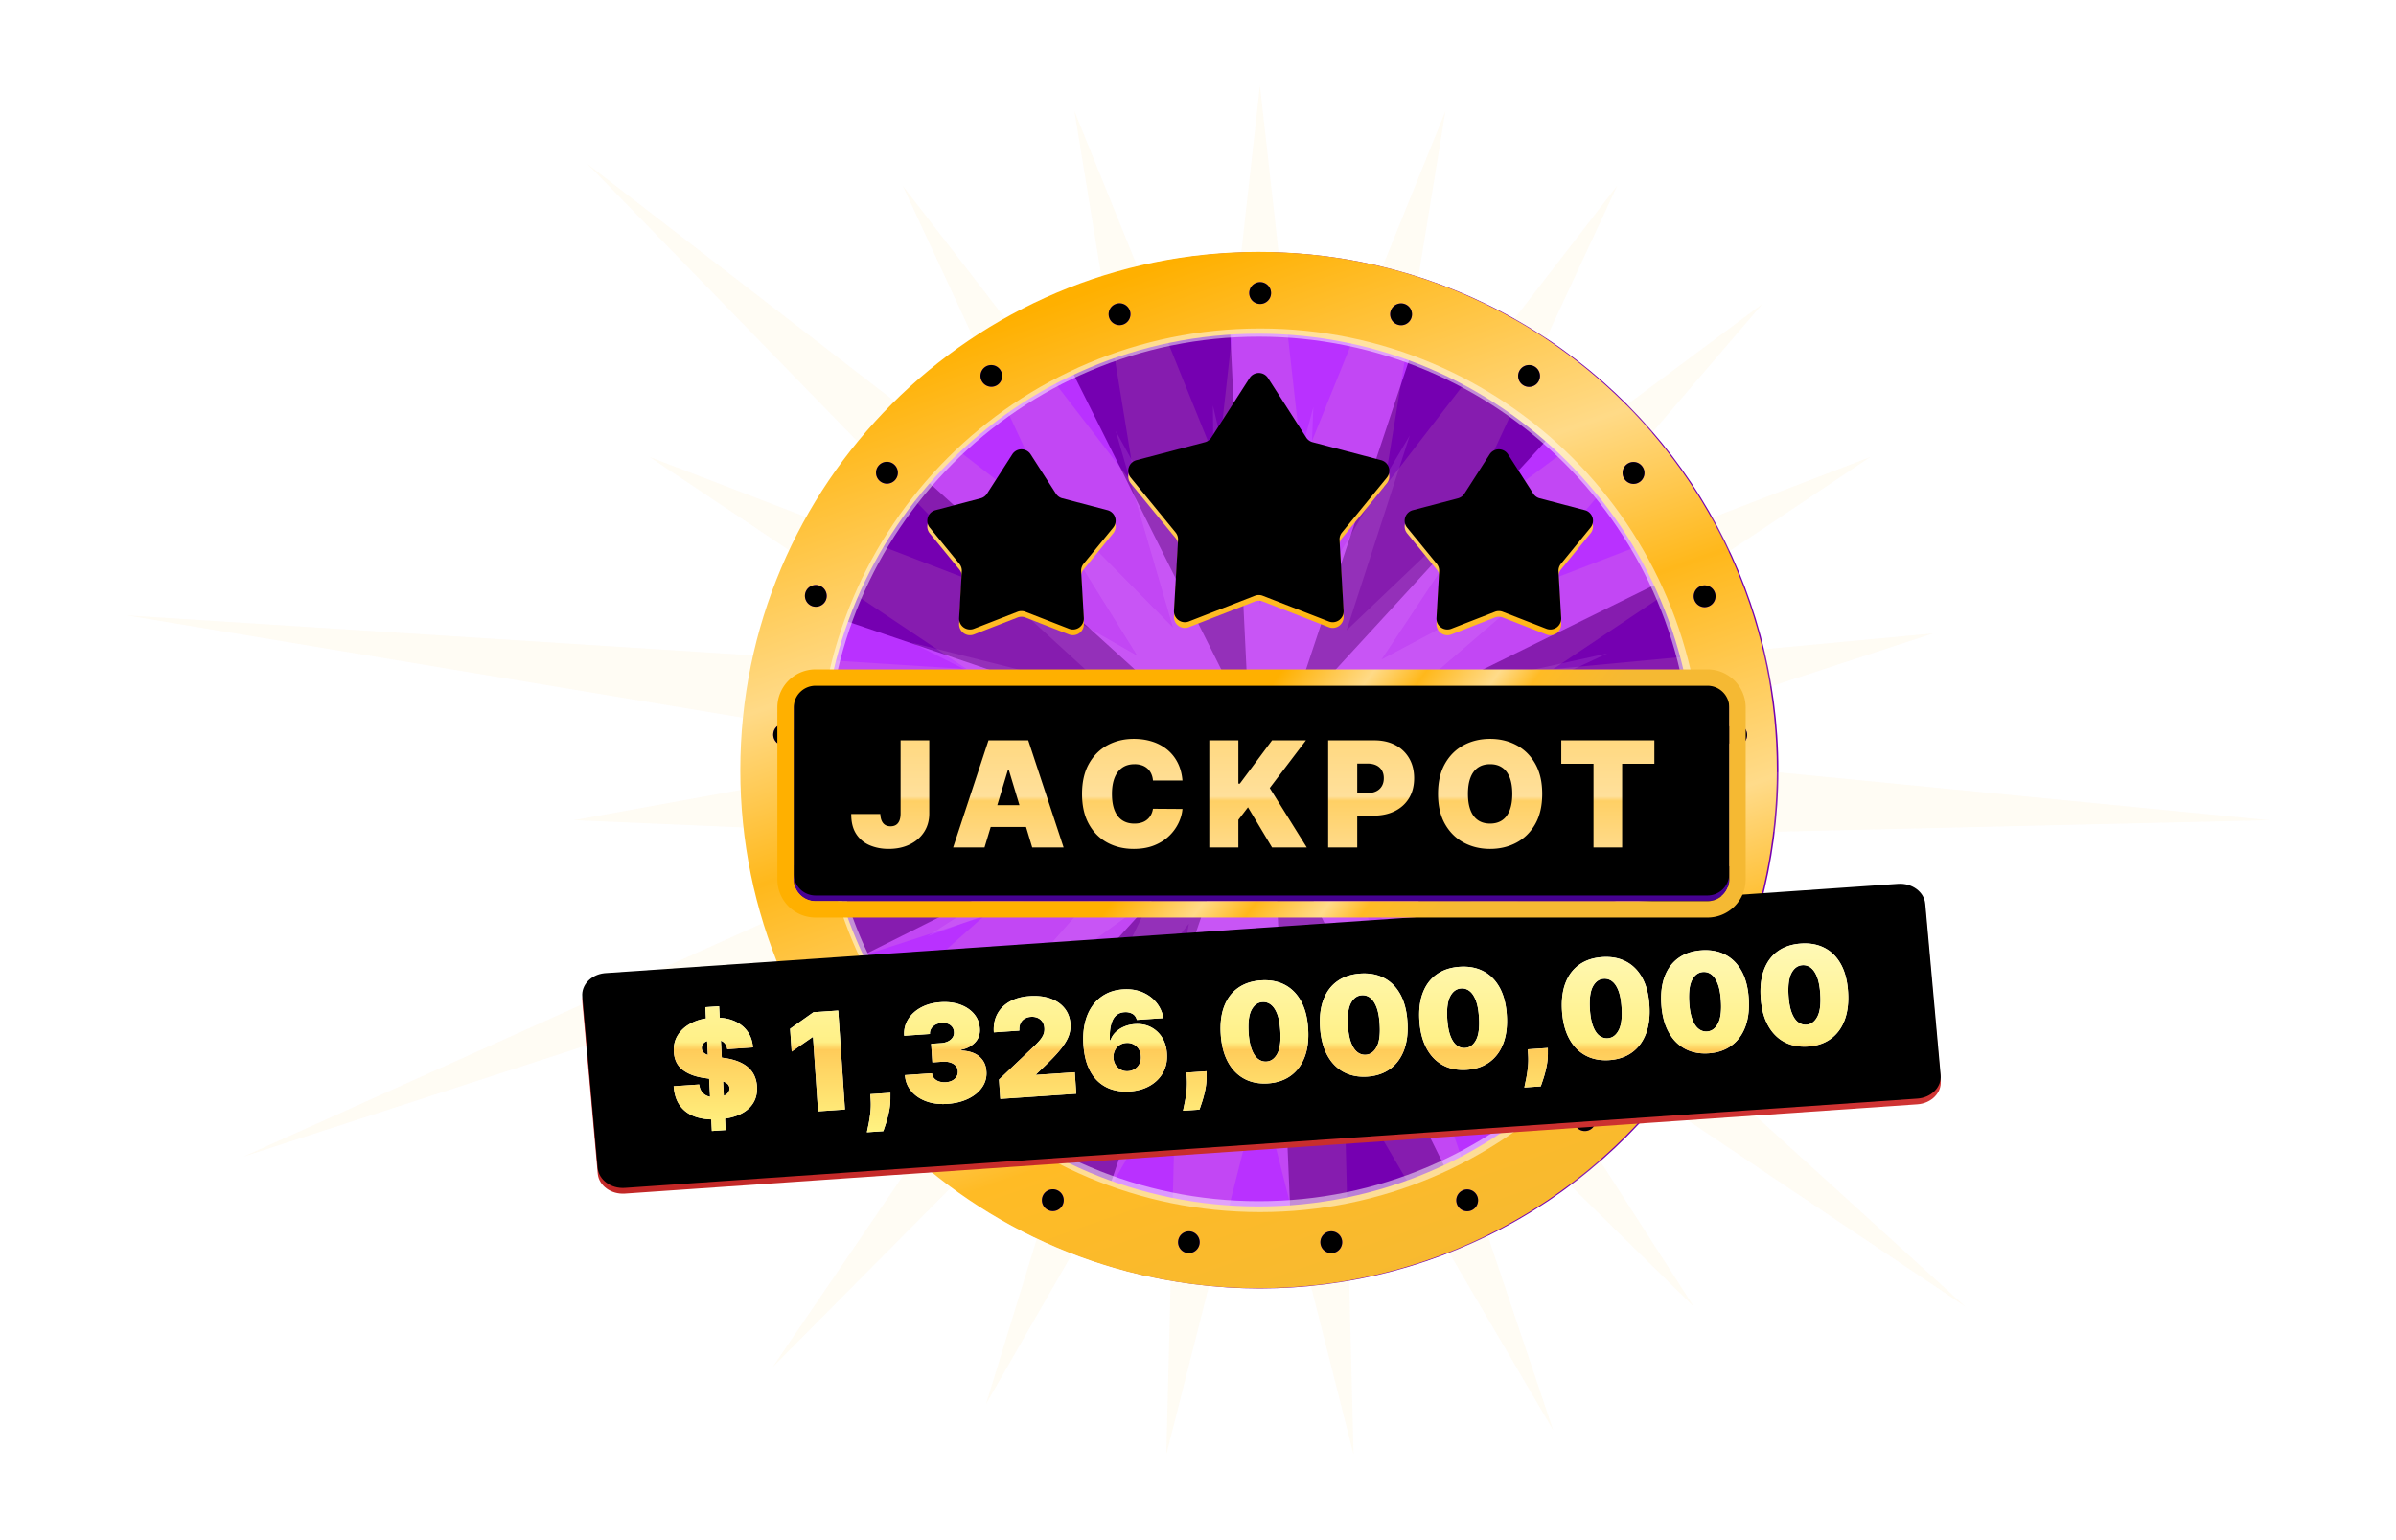<svg width="420" height="270" viewBox="0 0 420 270" xmlns="http://www.w3.org/2000/svg" xmlns:xlink="http://www.w3.org/1999/xlink">
    <defs>
        <filter x="-1.8%" y="-1.8%" width="103.5%" height="103.5%" filterUnits="objectBoundingBox" id="boces47woa">
            <feGaussianBlur stdDeviation="1" in="SourceGraphic"/>
        </filter>
        <filter x="-3.2%" y="-5%" width="106.4%" height="110%" filterUnits="objectBoundingBox" id="a9w2a0x0mb">
            <feGaussianBlur stdDeviation="4" in="SourceGraphic"/>
        </filter>
        <filter x="-3.3%" y="-3.3%" width="106.7%" height="106.7%" filterUnits="objectBoundingBox" id="xeh6w0404c">
            <feGaussianBlur stdDeviation="1.434" in="SourceGraphic"/>
        </filter>
        <filter x="-1.9%" y="-1.9%" width="103.9%" height="103.9%" filterUnits="objectBoundingBox" id="f6oht5ijve">
            <feGaussianBlur stdDeviation="1" in="SourceGraphic"/>
        </filter>
        <filter x="0%" y="0%" width="100%" height="100%" filterUnits="objectBoundingBox" id="isi3r3eu9g">
            <feOffset in="SourceAlpha" result="shadowOffsetInner1"/>
            <feComposite in="shadowOffsetInner1" in2="SourceAlpha" operator="arithmetic" k2="-1" k3="1" result="shadowInnerInner1"/>
            <feColorMatrix values="0 0 0 0 0.795 0 0 0 0 0.485 0 0 0 0 0 0 0 0 0.7 0" in="shadowInnerInner1"/>
        </filter>
        <filter x="-.6%" y="-2.9%" width="101.3%" height="105.8%" filterUnits="objectBoundingBox" id="upm1ih7mpj">
            <feMorphology radius="1" in="SourceAlpha" result="shadowSpreadInner1"/>
            <feGaussianBlur stdDeviation=".5" in="shadowSpreadInner1" result="shadowBlurInner1"/>
            <feOffset dy="-1" in="shadowBlurInner1" result="shadowOffsetInner1"/>
            <feComposite in="shadowOffsetInner1" in2="SourceAlpha" operator="arithmetic" k2="-1" k3="1" result="shadowInnerInner1"/>
            <feColorMatrix values="0 0 0 0 0.578 0 0 0 0 0 0 0 0 0 0 0 0 0 0.7 0" in="shadowInnerInner1"/>
        </filter>
        <filter x="-.7%" y="-4.5%" width="101.5%" height="109.1%" filterUnits="objectBoundingBox" id="xiatlwsdnk">
            <feOffset in="SourceAlpha" result="shadowOffsetOuter1"/>
            <feGaussianBlur stdDeviation=".5" in="shadowOffsetOuter1" result="shadowBlurOuter1"/>
            <feColorMatrix values="0 0 0 0 0.113 0 0 0 0 0 0 0 0 0 0.249 0 0 0 0.2 0" in="shadowBlurOuter1"/>
        </filter>
        <filter x="-.9%" y="-4%" width="101.8%" height="107.9%" filterUnits="objectBoundingBox" id="34pku3bmkp">
            <feMorphology radius="1" in="SourceAlpha" result="shadowSpreadInner1"/>
            <feGaussianBlur stdDeviation=".5" in="shadowSpreadInner1" result="shadowBlurInner1"/>
            <feOffset dy="-1" in="shadowBlurInner1" result="shadowOffsetInner1"/>
            <feComposite in="shadowOffsetInner1" in2="SourceAlpha" operator="arithmetic" k2="-1" k3="1" result="shadowInnerInner1"/>
            <feColorMatrix values="0 0 0 0 0.361 0 0 0 0 0 0 0 0 0 0.578 0 0 0 0.7 0" in="shadowInnerInner1"/>
        </filter>
        <filter x="-1.1%" y="-7.8%" width="102.1%" height="115.6%" filterUnits="objectBoundingBox" id="6j8dwhmqsr">
            <feOffset in="SourceAlpha" result="shadowOffsetOuter1"/>
            <feGaussianBlur stdDeviation=".5" in="shadowOffsetOuter1" result="shadowBlurOuter1"/>
            <feColorMatrix values="0 0 0 0 0.422 0 0 0 0 0 0 0 0 0 0 0 0 0 0.7 0" in="shadowBlurOuter1"/>
        </filter>
        <filter x="-3.3%" y="-3.4%" width="106.6%" height="106.9%" filterUnits="objectBoundingBox" id="7pck0x5ozw">
            <feMorphology radius="1" in="SourceAlpha" result="shadowSpreadInner1"/>
            <feGaussianBlur stdDeviation=".5" in="shadowSpreadInner1" result="shadowBlurInner1"/>
            <feOffset dy="-1" in="shadowBlurInner1" result="shadowOffsetInner1"/>
            <feComposite in="shadowOffsetInner1" in2="SourceAlpha" operator="arithmetic" k2="-1" k3="1" result="shadowInnerInner1"/>
            <feColorMatrix values="0 0 0 0 0.795 0 0 0 0 0.485 0 0 0 0 0 0 0 0 0.7 0" in="shadowInnerInner1"/>
        </filter>
        <filter x="-4.5%" y="-4.7%" width="109.1%" height="109.5%" filterUnits="objectBoundingBox" id="fvthyjnsqz">
            <feMorphology radius="1" in="SourceAlpha" result="shadowSpreadInner1"/>
            <feGaussianBlur stdDeviation=".5" in="shadowSpreadInner1" result="shadowBlurInner1"/>
            <feOffset dy="-1" in="shadowBlurInner1" result="shadowOffsetInner1"/>
            <feComposite in="shadowOffsetInner1" in2="SourceAlpha" operator="arithmetic" k2="-1" k3="1" result="shadowInnerInner1"/>
            <feColorMatrix values="0 0 0 0 0.795 0 0 0 0 0.485 0 0 0 0 0 0 0 0 0.7 0" in="shadowInnerInner1"/>
        </filter>
        <filter x="-4.5%" y="-4.7%" width="109.1%" height="109.5%" filterUnits="objectBoundingBox" id="ff68ib1c2B">
            <feMorphology radius="1" in="SourceAlpha" result="shadowSpreadInner1"/>
            <feGaussianBlur stdDeviation=".5" in="shadowSpreadInner1" result="shadowBlurInner1"/>
            <feOffset dy="-1" in="shadowBlurInner1" result="shadowOffsetInner1"/>
            <feComposite in="shadowOffsetInner1" in2="SourceAlpha" operator="arithmetic" k2="-1" k3="1" result="shadowInnerInner1"/>
            <feColorMatrix values="0 0 0 0 0.795 0 0 0 0 0.485 0 0 0 0 0 0 0 0 0.7 0" in="shadowInnerInner1"/>
        </filter>
        <linearGradient x1="43.393%" y1=".013%" x2="78.147%" y2="99.987%" id="185z3cqtvd">
            <stop stop-color="#FFB000" offset="0%"/>
            <stop stop-color="#FFDA87" offset="26.463%"/>
            <stop stop-color="#FFB81B" offset="41.598%"/>
            <stop stop-color="#FFDB8A" offset="62.758%"/>
            <stop stop-color="#FFBB25" offset="74.618%"/>
            <stop stop-color="#F5B933" offset="100%"/>
        </linearGradient>
        <linearGradient x1="50%" y1="0%" x2="50%" y2="100%" id="hbx02nxpeh">
            <stop stop-color="#F55556" offset="0%"/>
            <stop stop-color="#C12726" offset="100%"/>
        </linearGradient>
        <linearGradient x1="50%" y1="0%" x2="50%" y2="100%" id="ycbpvxqydm">
            <stop stop-color="#FFF9B6" offset=".077%"/>
            <stop stop-color="#FFF087" offset="52.299%"/>
            <stop stop-color="#FFCC5A" offset="56.483%"/>
            <stop stop-color="#FFF382" offset="100%"/>
        </linearGradient>
        <linearGradient x1="50%" y1="0%" x2="50%" y2="100%" id="deh4viroqn">
            <stop stop-color="#8520FF" offset="0%"/>
            <stop stop-color="#45018F" offset="100%"/>
        </linearGradient>
        <linearGradient x1="43.393%" y1="46.715%" x2="78.147%" y2="53.285%" id="hwaunhi3oq">
            <stop stop-color="#FFB000" offset="0%"/>
            <stop stop-color="#FFDA87" offset="26.463%"/>
            <stop stop-color="#FFB81B" offset="41.598%"/>
            <stop stop-color="#FFDB8A" offset="62.758%"/>
            <stop stop-color="#FFBB25" offset="74.618%"/>
            <stop stop-color="#F5B933" offset="100%"/>
        </linearGradient>
        <linearGradient x1="50%" y1="0%" x2="50%" y2="100%" id="4933lu7mst">
            <stop stop-color="#FFD880" offset=".077%"/>
            <stop stop-color="#FFE09B" offset="52.299%"/>
            <stop stop-color="#FFD065" offset="56.483%"/>
            <stop stop-color="#FFDB8B" offset="100%"/>
        </linearGradient>
        <linearGradient x1="78.147%" y1="95.605%" x2="43.393%" y2="4.395%" id="j4262a31au">
            <stop stop-color="#FFB50F" offset="0%"/>
            <stop stop-color="#FFD984" offset="100%"/>
        </linearGradient>
        <linearGradient x1="78.147%" y1="95.757%" x2="43.393%" y2="4.243%" id="gvig78y53x">
            <stop stop-color="#FFB50F" offset="0%"/>
            <stop stop-color="#FFD984" offset="100%"/>
        </linearGradient>
        <path d="M210.895 50.285a1.912 1.912 0 1 0 0-3.825 1.912 1.912 0 0 0 0 3.825zM235 53.918a1.913 1.913 0 1 0 1.118-3.658A1.913 1.913 0 0 0 235 53.918zm21.962 10.578a1.913 1.913 0 1 0 2.14-3.172 1.913 1.913 0 0 0-2.14 3.172zm17.868 16.58a1.913 1.913 0 1 0 2.972-2.407 1.913 1.913 0 0 0-2.972 2.408zm12.172 21.08a1.913 1.913 0 1 0 3.57-1.37 1.913 1.913 0 0 0-3.57 1.37zm5.428 23.763a1.913 1.913 0 1 0 3.815-.267 1.913 1.913 0 0 0-3.815.267zm-1.82 24.306a1.912 1.912 0 1 0 3.727.86 1.912 1.912 0 0 0-3.727-.86zm-8.905 22.69a1.912 1.912 0 1 0 3.312 1.912 1.912 1.912 0 0 0-3.312-1.913zm-15.2 19.055a1.912 1.912 0 1 0 2.608 2.797 1.912 1.912 0 0 0-2.608-2.797zM246.363 205.7a1.912 1.912 0 1 0 1.676 3.437 1.912 1.912 0 0 0-1.676-3.437zm-23.296 7.18a1.912 1.912 0 1 0 .598 3.779 1.912 1.912 0 0 0-.598-3.778zm-24.344 0a1.913 1.913 0 1 0-.598 3.779 1.913 1.913 0 0 0 .598-3.778zm-23.295-7.18a1.913 1.913 0 1 0-1.677 3.438 1.913 1.913 0 0 0 1.677-3.438zm-20.143-13.729a1.913 1.913 0 1 0-2.609 2.798 1.913 1.913 0 0 0 2.61-2.798zm-15.2-19.056a1.913 1.913 0 1 0-3.312 1.913 1.913 1.913 0 0 0 3.313-1.913zm-8.905-22.69a1.913 1.913 0 1 0-3.727.862 1.913 1.913 0 0 0 3.727-.861zm-1.82-24.305a1.912 1.912 0 1 0-3.815-.267 1.912 1.912 0 0 0 3.816.267zm5.429-23.762a1.912 1.912 0 1 0-3.57-1.371 1.912 1.912 0 0 0 3.57 1.37zm12.172-21.08a1.912 1.912 0 1 0-2.972-2.407 1.912 1.912 0 0 0 2.972 2.407zm17.867-16.581a1.912 1.912 0 1 0-2.138-3.171 1.912 1.912 0 0 0 2.138 3.17zm21.962-10.578a1.912 1.912 0 1 0-1.117-3.657 1.912 1.912 0 0 0 1.117 3.657z" id="lz3tzcoptf"/>
        <path d="M4.344 53.244 231.041 39.57c2.443-.147 4.561 1.441 4.732 3.548l2.436 30.047c.17 2.107-1.671 3.934-4.114 4.082L7.398 90.92c-2.443.147-4.561-1.441-4.732-3.549L.231 57.326c-.166-2.041 1.557-3.82 3.886-4.063l.227-.019z" id="o4silrhtxi"/>
        <path d="m22.87 80.922-1.14-21.704 2.405-.164 1.14 21.704-2.406.164zm2.697-14.342c-.084-.562-.324-.988-.721-1.278-.397-.29-.977-.41-1.739-.358-.485.033-.878.118-1.178.254-.3.137-.516.31-.65.517a1.154 1.154 0 0 0-.182.693c.003.21.054.395.153.555.098.161.248.301.45.42.2.12.454.224.76.31.307.087.67.16 1.088.216l1.443.208c.974.137 1.814.35 2.52.636.705.287 1.291.64 1.756 1.059.466.419.82.901 1.065 1.446.244.545.391 1.147.442 1.808.072 1.14-.147 2.125-.658 2.954-.51.83-1.276 1.486-2.295 1.97-1.02.483-2.263.775-3.73.875-1.508.102-2.838-.031-3.989-.4-1.15-.37-2.067-.998-2.749-1.885-.681-.887-1.074-2.055-1.179-3.506l4.472-.305c.064.529.227.966.489 1.311s.615.596 1.06.753c.444.157.966.215 1.564.174.503-.034.92-.125 1.25-.272.33-.147.575-.337.735-.57.16-.231.233-.489.22-.771a1.101 1.101 0 0 0-.306-.681c-.18-.19-.465-.352-.855-.487-.389-.135-.91-.251-1.563-.348l-1.754-.255c-1.558-.229-2.806-.704-3.743-1.426-.937-.721-1.448-1.76-1.535-3.115-.08-1.1.148-2.085.688-2.953.539-.868 1.322-1.569 2.35-2.104 1.026-.535 2.226-.85 3.598-.943 1.4-.096 2.627.056 3.681.455 1.054.399 1.888 1.004 2.502 1.816.614.812.963 1.785 1.046 2.92l-4.506.307zm19.448-6.771 1.183 17.344-4.71.321-.886-13.008-.102.007L36.861 67l-.273-3.997 4.091-2.9 4.336-.295zm9.151 14.419-.003.953a11.454 11.454 0 0 1-.243 2.365c-.16.76-.339 1.435-.534 2.027-.195.592-.35 1.05-.463 1.376l-2.88.196c.07-.322.167-.787.292-1.394.126-.607.233-1.289.32-2.047.088-.757.105-1.52.053-2.288l-.065-.948 3.523-.24zm9.969 1.94c-1.367.094-2.595-.06-3.686-.458-1.091-.4-1.967-.994-2.627-1.783-.661-.788-1.031-1.722-1.11-2.8l4.742-.323c.029.333.152.623.37.872.219.25.508.435.868.558.36.123.766.169 1.218.138.434-.03.813-.133 1.136-.311.322-.178.567-.412.735-.701.167-.29.236-.612.206-.967a1.412 1.412 0 0 0-.381-.91c-.236-.256-.554-.447-.954-.573-.4-.126-.854-.172-1.362-.137l-1.762.12-.221-3.252 1.761-.12a3.155 3.155 0 0 0 1.225-.314c.349-.176.614-.407.796-.692.181-.285.258-.602.228-.951a1.56 1.56 0 0 0-.307-.881 1.724 1.724 0 0 0-.748-.562 2.37 2.37 0 0 0-1.061-.149c-.43.03-.807.132-1.132.307a1.919 1.919 0 0 0-.749.69 1.622 1.622 0 0 0-.233.951l-4.505.307c-.067-1.062.161-2.019.685-2.871.523-.853 1.274-1.545 2.253-2.077.98-.532 2.124-.842 3.434-.932 1.281-.087 2.43.053 3.444.42 1.015.368 1.827.913 2.435 1.634.607.722.942 1.571 1.003 2.548.077.97-.2 1.79-.832 2.456-.633.667-1.462 1.093-2.487 1.276l.009.136c1.41.057 2.493.412 3.246 1.067.754.655 1.161 1.514 1.223 2.576a4.24 4.24 0 0 1-.727 2.764c-.559.826-1.367 1.5-2.423 2.02-1.057.52-2.293.828-3.71.925zm9.3-.872-.232-3.387 6.106-5.794c.405-.385.75-.744 1.037-1.079.286-.334.501-.673.645-1.018.144-.344.202-.72.174-1.126-.03-.446-.15-.821-.361-1.124a1.927 1.927 0 0 0-.834-.68 2.479 2.479 0 0 0-1.17-.18 2.42 2.42 0 0 0-1.129.341 1.823 1.823 0 0 0-.714.823c-.157.351-.22.77-.186 1.255l-4.472.305c-.083-1.22.119-2.288.607-3.206.487-.918 1.215-1.649 2.182-2.191.967-.543 2.122-.86 3.466-.951 1.389-.095 2.608.045 3.657.418 1.05.374 1.88.943 2.49 1.707.611.764.953 1.685 1.027 2.763a5.096 5.096 0 0 1-.28 2.014c-.232.677-.679 1.438-1.342 2.283-.662.845-1.617 1.863-2.863 3.054l-1.534 1.466.007.101 6.775-.461.257 3.76-13.314.907zm22.679-1.307a8.579 8.579 0 0 1-2.904-.283 6.441 6.441 0 0 1-2.504-1.348c-.744-.642-1.353-1.502-1.826-2.581-.474-1.08-.767-2.407-.88-3.982-.092-1.423.003-2.713.285-3.87.281-1.156.726-2.155 1.336-2.996a6.666 6.666 0 0 1 2.26-1.988c.896-.484 1.912-.764 3.047-.842 1.276-.086 2.417.084 3.422.512 1.004.428 1.824 1.037 2.46 1.827a5.702 5.702 0 0 1 1.2 2.692l-4.641.317c-.143-.518-.416-.881-.819-1.089a2.513 2.513 0 0 0-1.35-.261c-.987.067-1.682.549-2.083 1.444-.401.895-.559 2.06-.472 3.495l.101-.007a3.558 3.558 0 0 1 .907-1.432c.42-.408.92-.735 1.499-.978a5.77 5.77 0 0 1 1.859-.433c1.05-.072 1.985.103 2.805.523a4.965 4.965 0 0 1 1.975 1.823c.497.794.778 1.722.845 2.784.09 1.241-.128 2.348-.654 3.32-.527.972-1.295 1.75-2.304 2.335-1.01.585-2.198.924-3.564 1.018zm-.276-3.555a2.42 2.42 0 0 0 1.227-.407c.35-.24.614-.553.795-.94.18-.386.252-.816.214-1.29a2.518 2.518 0 0 0-.387-1.254 2.303 2.303 0 0 0-.916-.818 2.42 2.42 0 0 0-1.27-.237 2.454 2.454 0 0 0-.941.247c-.283.141-.523.33-.723.568-.2.238-.35.512-.45.822-.1.31-.142.644-.123 1 .038.474.174.89.408 1.248.234.359.54.633.916.823.376.19.792.269 1.25.238zm13.75.015-.003.954a11.454 11.454 0 0 1-.243 2.364c-.16.76-.339 1.436-.534 2.028a83.86 83.86 0 0 1-.463 1.376l-2.88.196c.07-.322.166-.787.292-1.394.126-.607.233-1.29.32-2.047.088-.757.105-1.52.053-2.288l-.065-.948 3.523-.24zm10.764 2.125c-1.576.102-2.961-.17-4.157-.814-1.195-.644-2.15-1.626-2.864-2.944-.714-1.319-1.133-2.93-1.257-4.832-.124-1.91.077-3.55.605-4.925.527-1.375 1.339-2.449 2.435-3.221 1.096-.772 2.432-1.212 4.007-1.32 1.575-.107 2.96.149 4.153.768 1.194.62 2.147 1.574 2.859 2.864.711 1.29 1.13 2.887 1.254 4.79.13 1.914-.069 3.572-.597 4.975-.528 1.403-1.34 2.504-2.434 3.302-1.094.797-2.429 1.25-4.004 1.357zm-.261-3.828c.813-.055 1.451-.525 1.916-1.41.464-.886.631-2.24.501-4.064-.08-1.191-.266-2.157-.555-2.897-.288-.74-.654-1.279-1.097-1.614a2.132 2.132 0 0 0-1.477-.449c-.813.056-1.448.513-1.906 1.373-.457.859-.63 2.181-.52 3.966.077 1.214.26 2.204.55 2.97.291.766.66 1.32 1.106 1.665.446.344.94.497 1.482.46zm17.673 2.641c-1.575.102-2.961-.17-4.156-.814-1.196-.644-2.15-1.626-2.864-2.944-.714-1.319-1.133-2.93-1.257-4.832-.125-1.91.077-3.55.604-4.926.528-1.374 1.34-2.448 2.435-3.22 1.096-.772 2.432-1.212 4.007-1.32 1.576-.107 2.96.149 4.154.768 1.193.619 2.146 1.574 2.858 2.864.712 1.29 1.13 2.887 1.254 4.79.13 1.914-.068 3.572-.597 4.975-.528 1.403-1.34 2.504-2.434 3.302-1.094.797-2.429 1.25-4.004 1.357zm-.26-3.828c.812-.055 1.451-.525 1.915-1.41.465-.886.632-2.24.502-4.064-.081-1.191-.266-2.157-.555-2.897-.289-.74-.654-1.279-1.097-1.615a2.132 2.132 0 0 0-1.477-.448c-.813.056-1.448.513-1.906 1.373-.458.859-.631 2.181-.52 3.966.076 1.214.26 2.204.55 2.97.29.766.66 1.32 1.105 1.665.446.344.94.497 1.482.46zm17.673 2.641c-1.576.102-2.961-.17-4.157-.814-1.195-.644-2.15-1.626-2.864-2.944-.714-1.319-1.133-2.93-1.257-4.833-.124-1.908.077-3.55.605-4.925.527-1.374 1.339-2.448 2.435-3.22 1.096-.773 2.432-1.212 4.007-1.32 1.575-.107 2.96.149 4.153.768 1.194.619 2.147 1.574 2.859 2.864.711 1.29 1.13 2.886 1.254 4.79.13 1.914-.069 3.572-.597 4.975-.528 1.403-1.34 2.504-2.434 3.301-1.094.798-2.429 1.25-4.004 1.358zm-.261-3.828c.813-.055 1.451-.526 1.916-1.41.464-.886.631-2.24.501-4.064-.08-1.191-.266-2.157-.555-2.897-.288-.74-.654-1.279-1.097-1.615a2.132 2.132 0 0 0-1.477-.448c-.813.056-1.448.513-1.906 1.372-.457.86-.63 2.182-.52 3.967.077 1.214.26 2.204.55 2.97.291.766.66 1.32 1.106 1.665.446.344.94.497 1.482.46zm14.498-.001-.003.953a11.454 11.454 0 0 1-.243 2.365c-.16.76-.339 1.435-.534 2.027a83.88 83.88 0 0 1-.463 1.376l-2.88.197c.069-.323.166-.787.292-1.394.126-.608.233-1.29.32-2.047.087-.758.105-1.52.053-2.288l-.065-.949 3.523-.24zm10.764 2.125c-1.576.102-2.962-.17-4.157-.814-1.195-.645-2.15-1.626-2.864-2.945-.714-1.318-1.133-2.929-1.257-4.832-.124-1.909.077-3.55.605-4.925.527-1.375 1.339-2.448 2.435-3.22 1.096-.773 2.431-1.213 4.007-1.32 1.575-.108 2.96.148 4.153.767 1.194.62 2.146 1.574 2.858 2.864.712 1.29 1.13 2.887 1.254 4.79.13 1.914-.068 3.573-.596 4.976-.529 1.403-1.34 2.503-2.434 3.301s-2.43 1.25-4.004 1.358zm-.261-3.828c.813-.056 1.451-.526 1.916-1.411.464-.886.631-2.24.501-4.063-.081-1.192-.266-2.157-.555-2.898-.288-.74-.654-1.278-1.097-1.614a2.132 2.132 0 0 0-1.477-.448c-.813.055-1.448.513-1.906 1.372-.457.86-.63 2.182-.52 3.967.077 1.214.26 2.204.55 2.97.291.766.66 1.32 1.105 1.664.447.344.94.498 1.483.46zm17.673 2.64c-1.576.103-2.961-.169-4.157-.813-1.195-.645-2.15-1.626-2.863-2.945-.714-1.318-1.133-2.929-1.257-4.832-.125-1.909.077-3.55.604-4.925.528-1.375 1.34-2.448 2.435-3.22 1.096-.773 2.432-1.213 4.007-1.32 1.575-.108 2.96.148 4.154.767 1.193.62 2.146 1.574 2.858 2.864.712 1.29 1.13 2.887 1.254 4.79.13 1.914-.069 3.573-.597 4.976s-1.34 2.503-2.434 3.301-2.429 1.25-4.004 1.358zm-.26-3.827c.812-.056 1.45-.526 1.915-1.411.464-.886.632-2.24.502-4.063-.082-1.192-.267-2.157-.555-2.898-.289-.74-.655-1.278-1.097-1.614a2.132 2.132 0 0 0-1.477-.448c-.813.055-1.449.513-1.906 1.372-.458.86-.631 2.182-.521 3.966.077 1.215.26 2.205.551 2.97.29.766.659 1.321 1.105 1.665.446.344.94.498 1.482.46zm17.673 2.64c-1.576.103-2.962-.169-4.157-.813-1.195-.645-2.15-1.626-2.864-2.945-.714-1.318-1.133-2.929-1.257-4.832-.124-1.909.077-3.55.605-4.925.527-1.375 1.339-2.448 2.435-3.22 1.096-.773 2.431-1.213 4.007-1.32 1.575-.108 2.96.148 4.153.767 1.194.62 2.146 1.574 2.858 2.864.712 1.29 1.13 2.887 1.254 4.79.13 1.914-.068 3.573-.596 4.976-.529 1.403-1.34 2.503-2.434 3.301s-2.43 1.25-4.004 1.358zm-.261-3.827c.813-.056 1.451-.526 1.916-1.411.464-.886.631-2.24.501-4.063-.081-1.192-.266-2.158-.555-2.898-.288-.74-.654-1.278-1.097-1.614a2.132 2.132 0 0 0-1.477-.448c-.813.055-1.448.513-1.906 1.372-.457.86-.63 2.181-.52 3.966.077 1.215.26 2.205.55 2.97.291.766.66 1.321 1.105 1.665.447.344.94.498 1.483.46z" id="jayvsxtxpl"/>
        <path d="M41.042 2.869h156.356a3.825 3.825 0 0 1 3.825 3.824v30.12a3.825 3.825 0 0 1-3.825 3.824H41.042a3.825 3.825 0 0 1-3.825-3.824V6.693a3.825 3.825 0 0 1 3.825-3.824z" id="4svazug3so"/>
        <path d="M55.954 12.44h5.024V25.31c-.007 1.222-.314 2.297-.922 3.223-.608.925-1.445 1.647-2.512 2.163-1.066.517-2.293.775-3.68.775-1.205 0-2.305-.21-3.301-.628a5.206 5.206 0 0 1-2.384-1.98c-.593-.902-.886-2.074-.88-3.516h5.097c.019.47.1.868.243 1.192.144.323.346.566.605.728.26.162.577.243.95.243.378 0 .698-.082.957-.247.26-.165.457-.411.592-.738.134-.327.204-.732.21-1.215V12.439zm14.712 18.775h-5.501l6.197-18.776h6.968l6.197 18.776h-5.5L74.92 17.61h-.147l-4.107 13.605zm-1.027-7.408H79.98v3.814H69.64v-3.814zm35.725-4.327h-5.171a3.58 3.58 0 0 0-.289-1.164 2.764 2.764 0 0 0-.642-.903 2.81 2.81 0 0 0-.985-.587 3.883 3.883 0 0 0-1.311-.206c-.856 0-1.579.208-2.168.623-.59.416-1.036 1.012-1.339 1.788-.302.776-.454 1.708-.454 2.796 0 1.15.155 2.11.463 2.884.309.773.757 1.353 1.343 1.741.587.389 1.293.583 2.118.583.47 0 .893-.06 1.265-.18a2.748 2.748 0 0 0 1.646-1.339c.174-.32.292-.682.353-1.085l5.17.037c-.06.794-.284 1.602-.669 2.424a7.858 7.858 0 0 1-1.636 2.274c-.706.694-1.578 1.252-2.617 1.673-1.04.422-2.247.633-3.622.633-1.723 0-3.268-.37-4.634-1.11-1.366-.739-2.445-1.827-3.236-3.263-.792-1.437-1.188-3.194-1.188-5.272 0-2.09.404-3.852 1.21-5.285.807-1.433 1.895-2.518 3.264-3.255 1.37-.736 2.897-1.104 4.584-1.104 1.186 0 2.277.162 3.273.486a7.92 7.92 0 0 1 2.622 1.416 7.068 7.068 0 0 1 1.815 2.287c.459.905.737 1.94.835 3.108zm4.7 11.735V12.44h5.098v7.591h.256l5.648-7.59h5.94l-6.344 8.36 6.491 10.415h-6.087l-4.217-7.04-1.687 2.2v4.84h-5.098zm20.837 0V12.44h8.104c1.394 0 2.613.275 3.658.825a5.989 5.989 0 0 1 2.439 2.32c.58.996.87 2.16.87 3.493 0 1.344-.297 2.509-.893 3.493-.596.984-1.43 1.742-2.503 2.273-1.073.532-2.324.798-3.754.798h-4.841v-3.96h3.814c.599 0 1.11-.106 1.535-.317.425-.21.752-.512.981-.903.23-.39.344-.852.344-1.384 0-.538-.114-.998-.344-1.38a2.254 2.254 0 0 0-.98-.88c-.425-.205-.937-.307-1.536-.307h-1.797v14.705H130.9zm37.521-9.388c0 2.09-.406 3.852-1.219 5.286-.813 1.433-1.91 2.518-3.291 3.254-1.382.737-2.922 1.105-4.62 1.105-1.712 0-3.257-.371-4.635-1.114-1.378-.743-2.473-1.83-3.282-3.264-.81-1.433-1.215-3.189-1.215-5.267 0-2.09.405-3.852 1.215-5.285.81-1.433 1.904-2.518 3.282-3.255 1.378-.736 2.923-1.104 4.634-1.104 1.7 0 3.24.368 4.62 1.104 1.382.737 2.48 1.822 3.292 3.255.813 1.433 1.22 3.195 1.22 5.285zm-5.244 0c0-1.124-.148-2.073-.444-2.846-.297-.774-.734-1.36-1.311-1.76-.578-.401-1.288-.601-2.132-.601-.843 0-1.554.2-2.131.6-.578.4-1.015.987-1.311 1.76-.297.774-.445 1.723-.445 2.847 0 1.125.148 2.074.445 2.847.296.773.733 1.36 1.31 1.76.578.4 1.289.6 2.132.6.844 0 1.554-.2 2.132-.6.577-.4 1.014-.987 1.31-1.76.297-.773.445-1.722.445-2.847zm8.588-5.28v-4.108h16.319v4.108h-5.647v14.668h-5.024V16.547h-5.648z" id="48wlkg98ps"/>
        <path d="m57.414 39.058-11.568 4.506a1.912 1.912 0 0 1-2.603-1.892l.712-12.392a1.912 1.912 0 0 0-.43-1.32l-7.86-9.607a1.912 1.912 0 0 1 .994-3.061l12.008-3.153a1.912 1.912 0 0 0 1.123-.816L56.5.88a1.912 1.912 0 0 1 3.217 0l6.71 10.444c.259.403.66.695 1.123.816l12.007 3.153a1.912 1.912 0 0 1 .995 3.06l-7.86 9.608c-.304.37-.458.842-.43 1.32l.712 12.392a1.912 1.912 0 0 1-2.604 1.892l-11.567-4.506a1.912 1.912 0 0 0-1.389 0z" id="n5domfqnlv"/>
        <path d="m15.815 41.869-7.633 2.973a1.912 1.912 0 0 1-2.603-1.891l.47-8.177a1.912 1.912 0 0 0-.43-1.32l-5.187-6.34a1.912 1.912 0 0 1 .995-3.06l7.923-2.08a1.912 1.912 0 0 0 1.123-.817l4.427-6.892a1.912 1.912 0 0 1 3.218 0l4.427 6.892c.26.403.66.695 1.124.816l7.923 2.08a1.912 1.912 0 0 1 .994 3.061l-5.187 6.34c-.303.37-.456.841-.429 1.32l.47 8.177a1.912 1.912 0 0 1-2.603 1.891l-7.634-2.973a1.912 1.912 0 0 0-1.388 0z" id="lwvb2v951y"/>
        <path d="m99.491 41.869-7.633 2.973a1.912 1.912 0 0 1-2.603-1.891l.47-8.177a1.912 1.912 0 0 0-.43-1.32l-5.186-6.34a1.912 1.912 0 0 1 .994-3.06l7.923-2.08a1.912 1.912 0 0 0 1.123-.817l4.428-6.892a1.912 1.912 0 0 1 3.218 0l4.427 6.892c.259.403.66.695 1.123.816l7.923 2.08a1.912 1.912 0 0 1 .994 3.061l-5.186 6.34c-.304.37-.457.841-.43 1.32l.47 8.177a1.912 1.912 0 0 1-2.603 1.891l-7.633-2.973a1.912 1.912 0 0 0-1.389 0z" id="wkzz0kwe3A"/>
    </defs>
    <g transform="translate(10 3)" fill="none" fill-rule="evenodd">
        <ellipse fill="#7500B1" cx="210.895" cy="132.038" rx="90.849" ry="90.837"/>
        <path fill="#B931FF" filter="url(#boces47woa)" d="m287.986 95.623-70.36 34.667 78.541-3.797-4.858 34.564-72.29-24.083 55.933 51.38-27.876 21.004-33.81-68.604 3.249 76.657-34.568-4.858 25.335-74.55-52.95 58.322-21.006-27.873 67.748-33.882-75.489 3.199 4.858-34.564 73.835 25.087-57.918-52.57 27.877-21.004 34.74 69.443-3.74-77.31 34.569 4.858-23.85 71.573L266.98 67.75z"/>
        <path fill="#FFE3A6" opacity=".35" filter="url(#a9w2a0x0mb)" d="M210.857 187.135 194.445 252l1.692-66.89-33.301 58.032 19.672-63.952-57.096 57.499 45.57-66.878-58.599 32.276 50.03-44.418-129.75 42.104 124.774-56.108-66.834-2.876 65.82-11.952L12.248 104.89l147.198 9.396-55.61-37.19 62.446 23.994-73.284-75.32 83.426 64.458-28.195-60.677 40.891 52.955-10.783-66.035 25.091 62.026L210.858 12l7.429 66.497 25.09-62.026-10.782 66.035 40.89-52.955-28.194 60.677 53.658-39.956-43.516 50.818 62.446-23.995-55.61 37.191 66.603-6.253-63.58 20.804 122.427 11.952-123.441 2.876 60.156 29.27-65.132-15.266 75.234 68.413-83.803-56.271 36.193 56.271-47.72-46.892 23.063 68.547-36.691-62.626L227.27 252z"/>
        <path fill="#F5BEFF" opacity=".35" filter="url(#xeh6w0404c)" d="m191.649 154.687-29.11 20.984 23.755-26.894-33.7 12.35 30.137-19.484-35.788 2.8 34.282-10.63-35.223-6.957 35.885-.987-32.045-16.198 34.827 8.729-26.491-24.239 31.185 17.798-18.972-30.48 25.232 25.546-10.046-34.463 17.406 31.4-.375-35.888 8.29 34.925 9.324-34.653-1.442 35.86 18.332-30.846-11.066 34.136 25.98-24.754-19.87 29.88 31.7-16.824-27.199 23.407 35.07-7.646-32.512 15.198 35.84 2.098-35.414 5.863 33.95 11.687-35.688-3.908 29.543 20.409-33.316-13.388 22.945 27.617-28.474-21.876 14.645 32.777-21.519-28.741 5.26 35.506-12.97-33.474-4.516 35.602-3.456-35.726-13.958 33.058 6.313-35.327-22.365 28.062z"/>
        <path d="M210.618 41.163c50.175 0 90.849 40.67 90.849 90.837 0 50.168-40.674 90.837-90.849 90.837-50.174 0-90.848-40.67-90.848-90.837 0-50.168 40.674-90.837 90.848-90.837zm0 14.343c-42.252 0-76.504 34.248-76.504 76.494s34.252 76.494 76.504 76.494 76.504-34.248 76.504-76.494-34.252-76.494-76.504-76.494z" fill="url(#185z3cqtvd)" fill-rule="nonzero"/>
        <path d="M210.895 54.587c42.78 0 77.46 34.676 77.46 77.45 0 42.775-34.68 77.45-77.46 77.45-42.78 0-77.46-34.675-77.46-77.45 0-42.774 34.68-77.45 77.46-77.45zm-.239 1.435c-41.856 0-75.787 33.926-75.787 75.777 0 41.85 33.931 75.777 75.787 75.777 41.856 0 75.787-33.927 75.787-75.777s-33.931-75.777-75.787-75.777z" fill-opacity=".5" fill="#FFF" fill-rule="nonzero" filter="url(#f6oht5ijve)"/>
        <g fill-rule="nonzero">
            <use fill="#C144F5" xlink:href="#lz3tzcoptf"/>
            <use fill="#000" filter="url(#isi3r3eu9g)" xlink:href="#lz3tzcoptf"/>
        </g>
        <g transform="rotate(-.5 13268.466 -10410.094)">
            <use fill="url(#hbx02nxpeh)" xlink:href="#o4silrhtxi"/>
            <use fill="#000" filter="url(#upm1ih7mpj)" xlink:href="#o4silrhtxi"/>
        </g>
        <g fill-rule="nonzero" transform="translate(91.914 114.349)">
            <use fill="#000" filter="url(#xiatlwsdnk)" xlink:href="#jayvsxtxpl"/>
            <use fill="#FFF" xlink:href="#jayvsxtxpl"/>
            <use fill="url(#ycbpvxqydm)" xlink:href="#jayvsxtxpl"/>
        </g>
        <g transform="translate(91.914 114.349)">
            <use fill="url(#deh4viroqn)" xlink:href="#4svazug3so"/>
            <use fill="#000" filter="url(#34pku3bmkp)" xlink:href="#4svazug3so"/>
        </g>
        <path d="M197.398 0a6.693 6.693 0 0 1 6.693 6.693v30.12a6.693 6.693 0 0 1-6.693 6.693H41.042a6.693 6.693 0 0 1-6.693-6.693V6.693A6.693 6.693 0 0 1 41.042 0h156.356zm0 2.869H41.042a3.825 3.825 0 0 0-3.825 3.824v30.12a3.825 3.825 0 0 0 3.825 3.824h156.356a3.825 3.825 0 0 0 3.825-3.824V6.693a3.825 3.825 0 0 0-3.825-3.824z" fill="url(#hwaunhi3oq)" fill-rule="nonzero" transform="translate(91.914 114.349)"/>
        <g fill-rule="nonzero" transform="translate(91.914 114.349)">
            <use fill="#000" filter="url(#6j8dwhmqsr)" xlink:href="#48wlkg98ps"/>
            <use fill="url(#4933lu7mst)" xlink:href="#48wlkg98ps"/>
        </g>
        <g fill-rule="nonzero">
            <g transform="translate(152.548 63.385)">
                <use fill="url(#j4262a31au)" xlink:href="#n5domfqnlv"/>
                <use fill="#000" filter="url(#7pck0x5ozw)" xlink:href="#n5domfqnlv"/>
            </g>
            <g transform="translate(152.548 63.385)">
                <use fill="url(#gvig78y53x)" xlink:href="#lwvb2v951y"/>
                <use fill="#000" filter="url(#fvthyjnsqz)" xlink:href="#lwvb2v951y"/>
            </g>
            <g transform="translate(152.548 63.385)">
                <use fill="url(#gvig78y53x)" xlink:href="#wkzz0kwe3A"/>
                <use fill="#000" filter="url(#ff68ib1c2B)" xlink:href="#wkzz0kwe3A"/>
            </g>
        </g>
    </g>
</svg>
